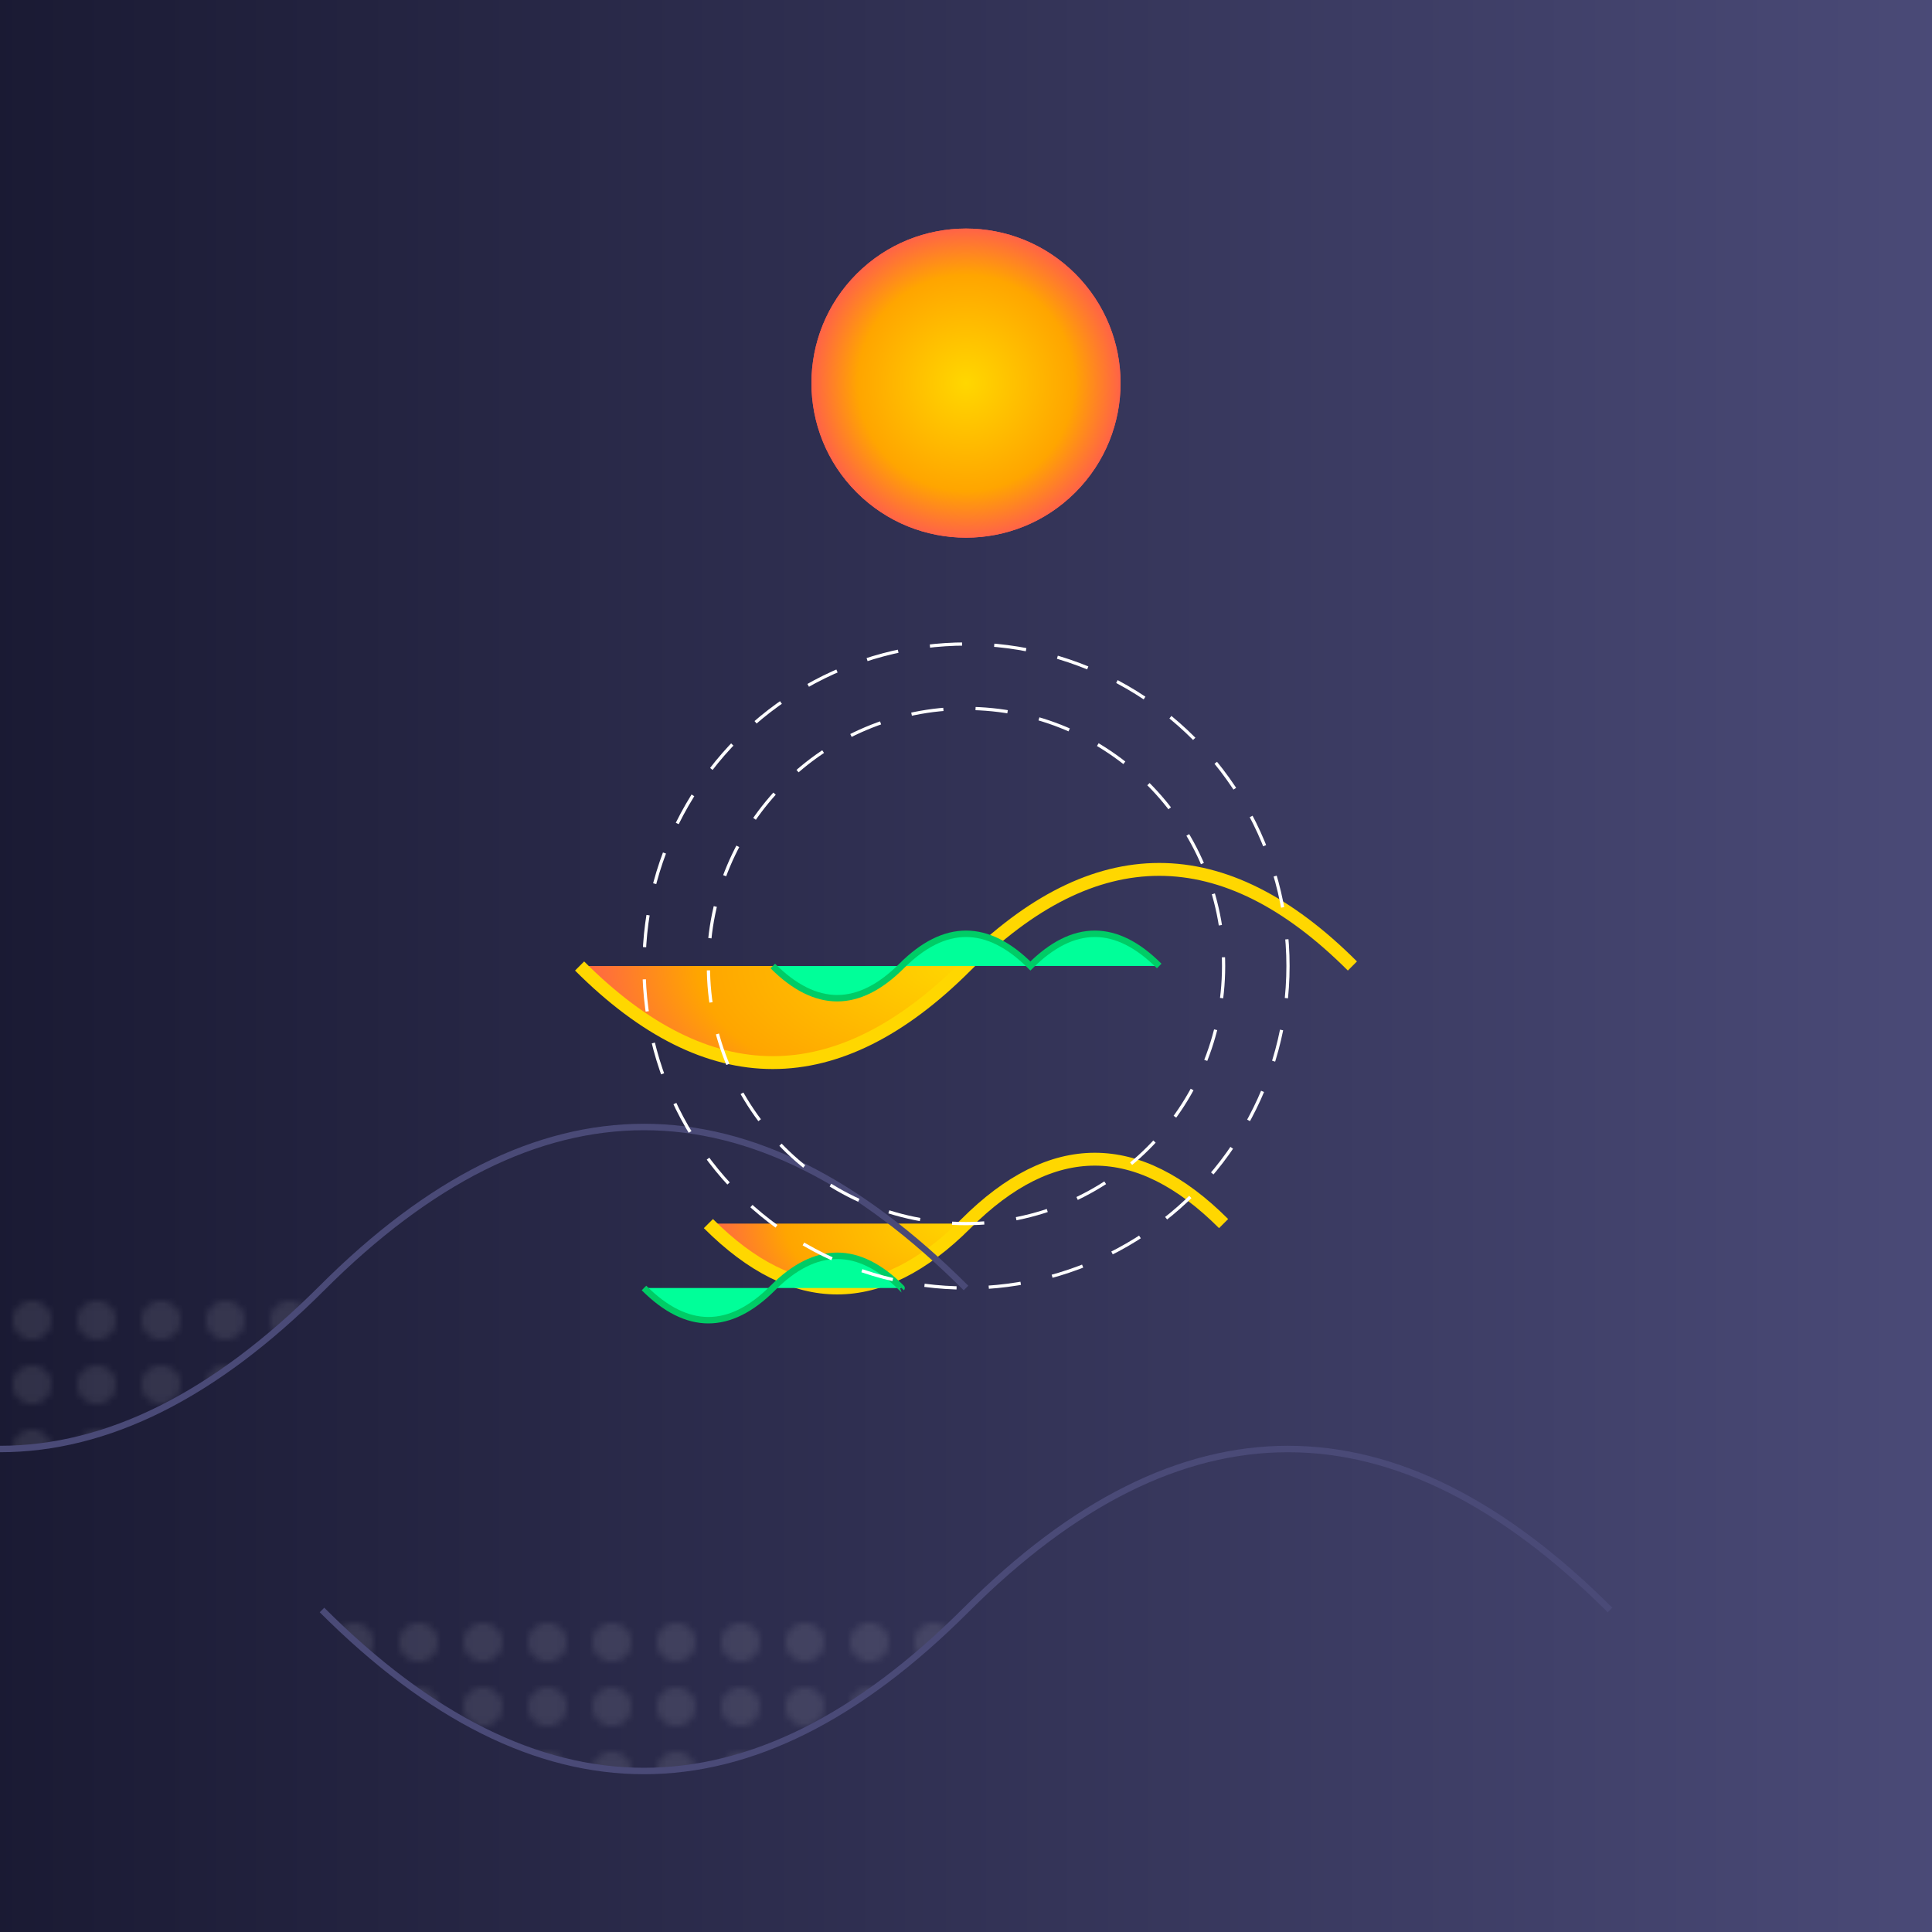 <svg viewBox="0 0 300 300" xmlns="http://www.w3.org/2000/svg">
  <defs>
    <linearGradient id="bgGrad">
      <stop offset="0%" stop-color="#1a1a33"/>
      <stop offset="100%" stop-color="#4a4a77"/>
    </linearGradient>
    <radialGradient id="clockGrad">
      <stop offset="0%" stop-color="#ffd700"/>
      <stop offset="70%" stop-color="#ffa500"/>
      <stop offset="100%" stop-color="#ff6347"/>
    </radialGradient>
    <pattern id="waterPattern" width="10" height="10" patternUnits="userSpaceOnUse">
      <circle cx="5" cy="5" r="3" fill="rgba(255,255,255,0.1)"/>
    </pattern>
  </defs>
  <rect width="300" height="300" fill="url(#bgGrad)"/>
  <g transform="translate(150,150)">
    <!-- Melting Clocks -->
    <path d="M-60,0 Q-30,30 0,0 T60,0 Q30,-30 0,0" 
          fill="url(#clockGrad)" stroke="#ffd700" stroke-width="2"/>
    <path d="M-40,40 Q-20,60 0,40 T40,40 Q20,20 0,40" 
          fill="url(#clockGrad)" stroke="#ffd700" stroke-width="2"/>
    
    <!-- Cosmic Elements -->
    <circle cx="-80" cy="-80" r="30" fill="url(#clockGrad)" 
            transform="scale(0.8) rotate(45)"/>
    <circle cx="80" cy="-80" r="30" fill="url(#clockGrad)" 
            transform="scale(0.8) rotate(-45)"/>
    
    <!-- Underwater Elements -->
    <path d="M-100,100 Q-50,150 0,100 T100,100 Q50,50 0,100" 
          fill="url(#waterPattern)" stroke="#4a4a77" stroke-width="1"/>
    <path d="M-200,50 Q-150,100 -100,50 T0,50 Q-50,0 -100,50" 
          fill="url(#waterPattern)" stroke="#4a4a77" stroke-width="1"/>
    
    <!-- Fish -->
    <path d="M-30,0 Q-20,10 -10,0 T10,0 Q20,-10 30,0" 
          fill="#00ff99" stroke="#00cc66" stroke-width="1"/>
    <path d="M-50,50 Q-40,60 -30,50 T-10,50 Q0,40 -10,50" 
          fill="#00ff99" stroke="#00cc66" stroke-width="1"/>
    
    <!-- Abstract Shapes -->
    <circle cx="0" cy="0" r="50" fill="none" stroke="#ffffff" stroke-width="0.5" 
            stroke-dasharray="5,5"/>
    <circle cx="0" cy="0" r="40" fill="none" stroke="#ffffff" stroke-width="0.5" 
            stroke-dasharray="5,5"/>
  </g>
</svg>